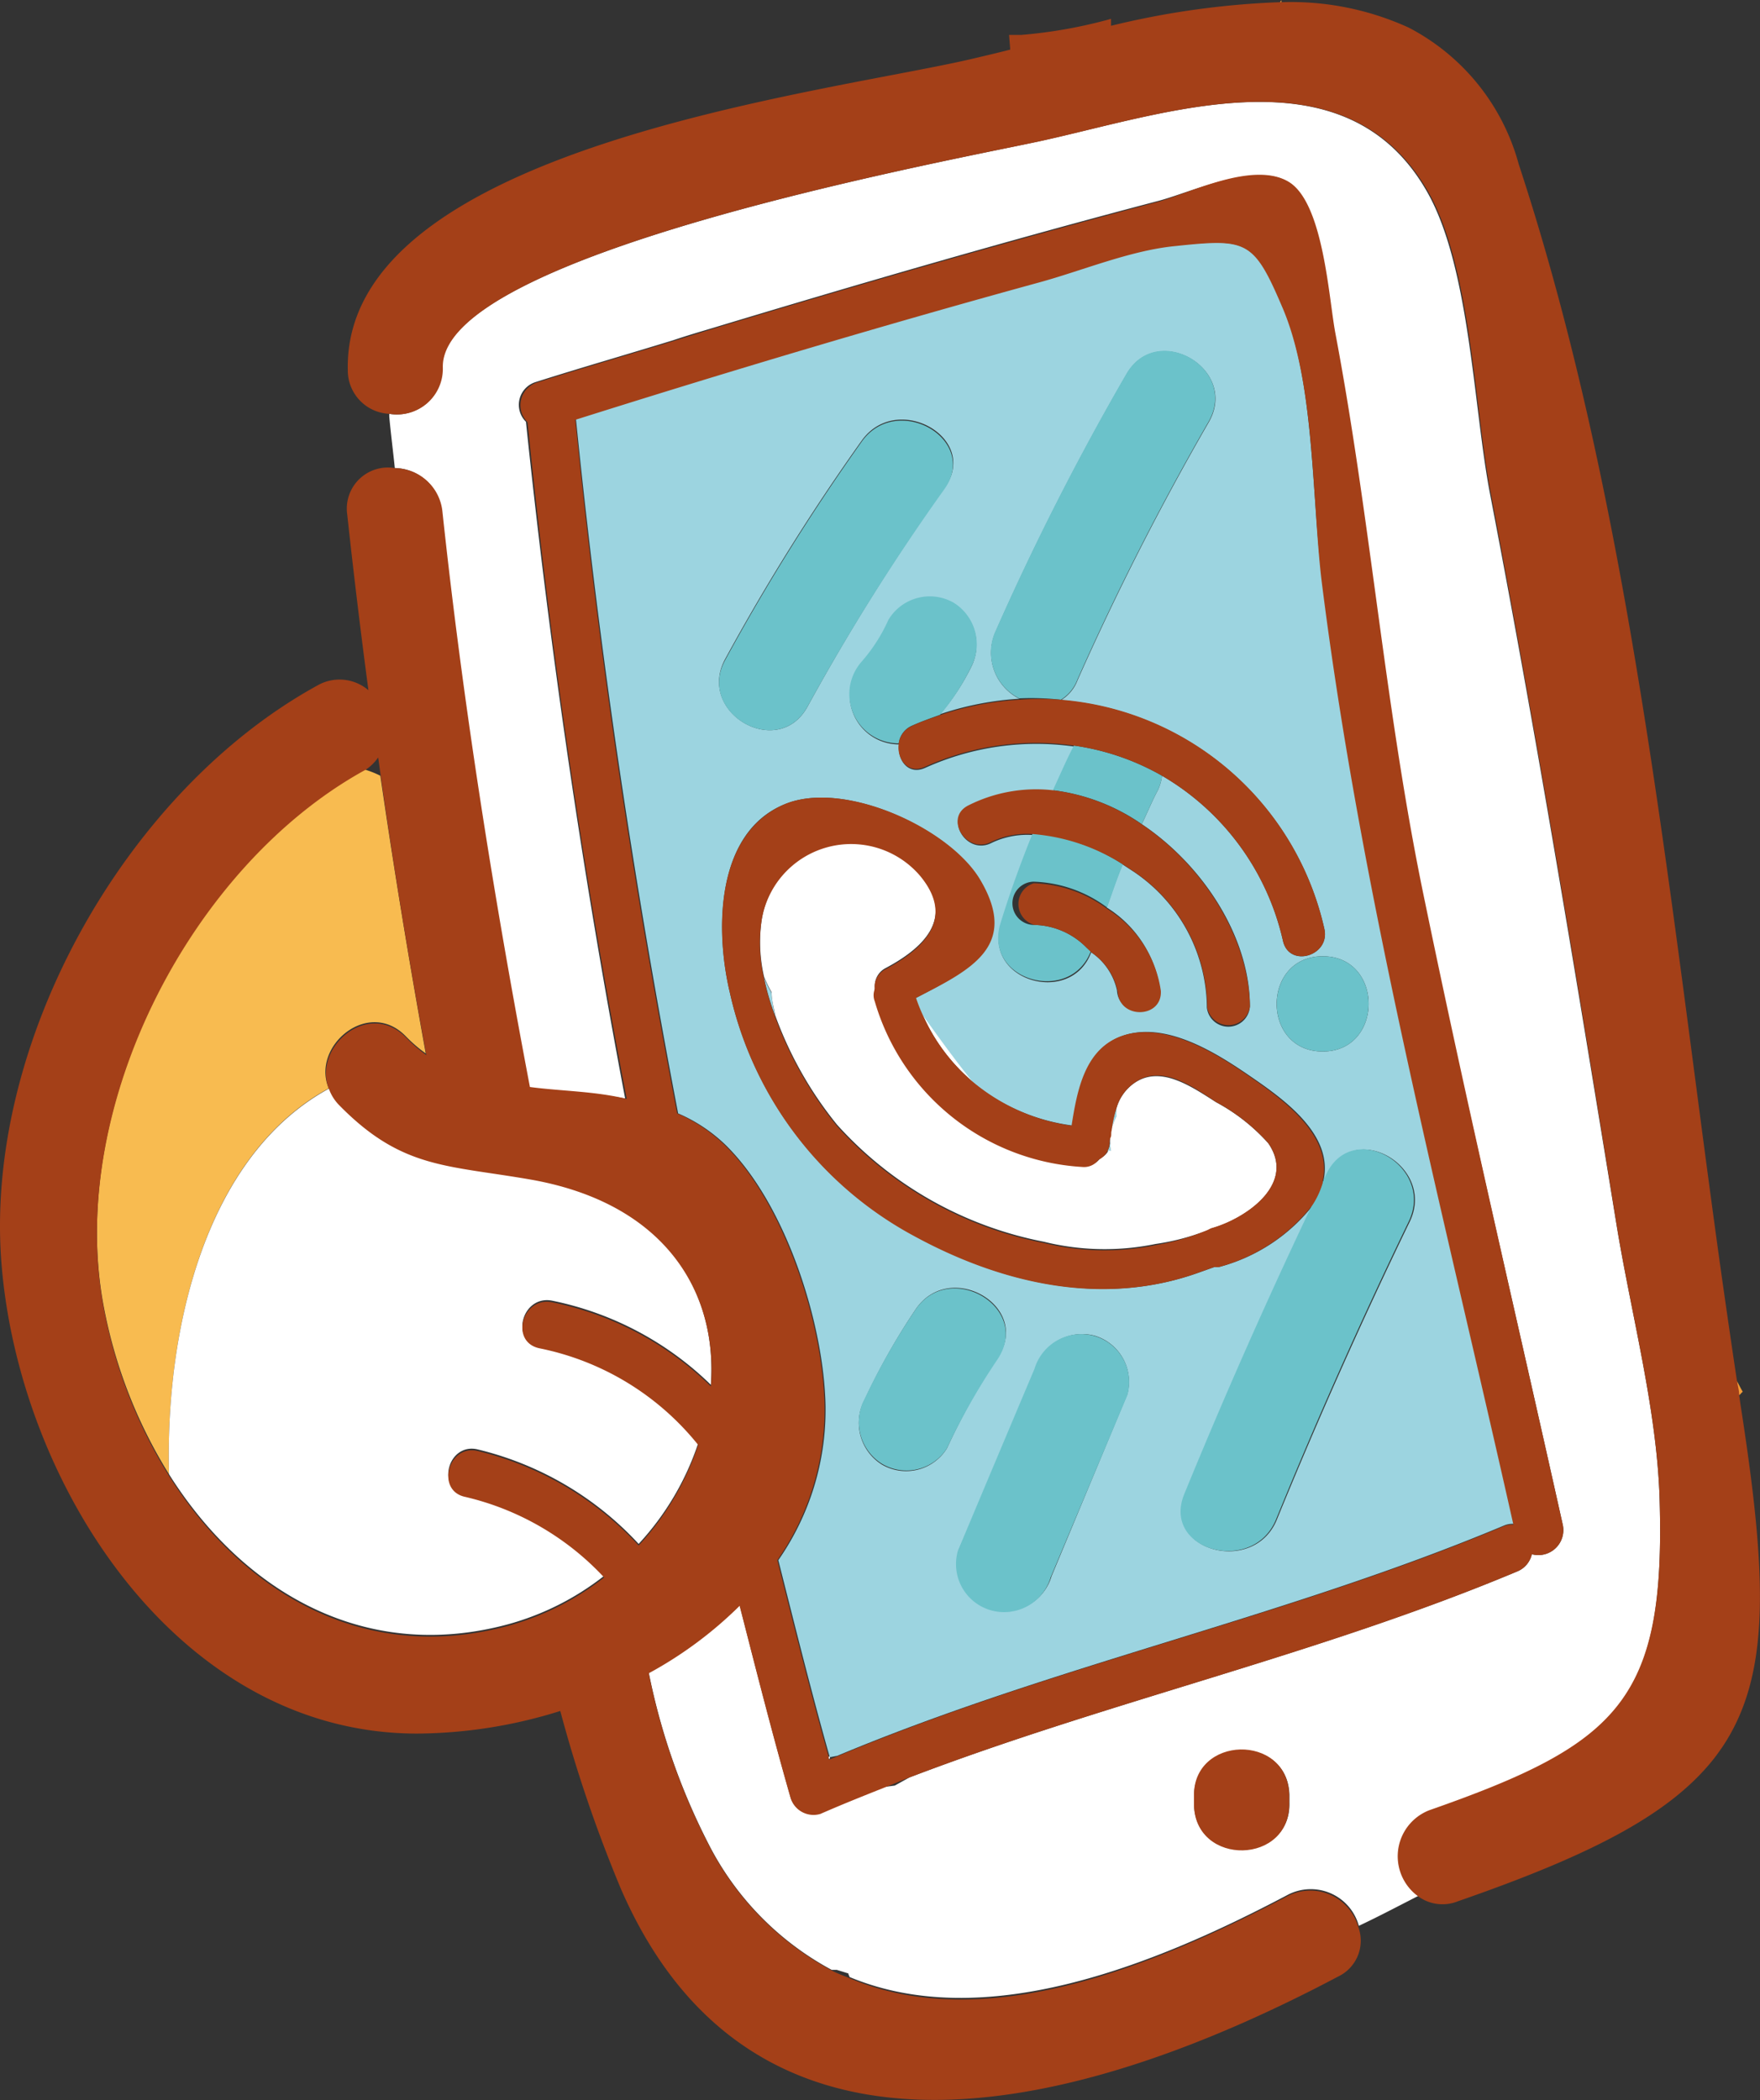 <?xml version="1.0" encoding="UTF-8"?> <svg xmlns="http://www.w3.org/2000/svg" viewBox="0 0 88.71 105.86"><rect x="0" y="0" width="88.71" height="105.86" fill="#333333" stroke="none"/> <defs> <style>.cls-1{fill:none;}.cls-2{fill:#f8bb50;}.cls-3{fill:#fff;}.cls-4{fill:#9cd4e0;}.cls-5{fill:#6bc2ca;}.cls-6{fill:#f49c37;}.cls-7{fill:#a44018;}</style> </defs> <g id="Layer_2" data-name="Layer 2"> <g id="pic"> <path class="cls-1" d="M19.2,39.15c-.05-.32-.09-.64-.14-1a2.37,2.37,0,0,1-.6.52l-.18.1A4.85,4.85,0,0,1,19.2,39.15Z"></path> <path class="cls-1" d="M34,17.13l2-.62C35.32,16.71,34.64,16.91,34,17.13Z"></path> <path class="cls-1" d="M42.76,99.53l-.58-.18-.26,0c.29.16.6.26.9.39C42.81,99.65,42.77,99.59,42.76,99.53Z"></path> <path class="cls-1" d="M45.1,90l.74-.44c-.42.16-.84.35-1.26.51Z"></path> <path class="cls-1" d="M41.86,88.64l.34-.14-.36,0A.36.36,0,0,0,41.86,88.64Z"></path> <path class="cls-2" d="M5.19,65.64a24.65,24.65,0,0,0,3.33,8.67c-.2-7.39,1.87-16.08,8.05-19.45-.9-2.12,2-4.58,3.89-2.62a7.34,7.34,0,0,0,1,.86q-1.27-7-2.29-14a4.85,4.85,0,0,0-.92-.35C9.62,43.66,3.42,55.68,5.19,65.64Z"></path> <path class="cls-3" d="M8.52,74.31c3.64,5.78,9.72,9.55,17.09,7.56a13.73,13.73,0,0,0,4.84-2.44,13.89,13.89,0,0,0-7-4.06c-1.5-.36-.86-2.68.64-2.31a16.19,16.19,0,0,1,8.1,4.76,13.93,13.93,0,0,0,3-5.07,13.72,13.72,0,0,0-8-4.87c-1.51-.31-.87-2.62.64-2.32a16,16,0,0,1,8,4.24c.33-4.69-2.28-9.19-9-10.41-4.31-.78-6.56-.53-9.73-3.76a2.26,2.26,0,0,1-.5-.77C10.39,58.23,8.32,66.92,8.52,74.31Z"></path> <path class="cls-3" d="M72.05,91.27c9.64-3.36,11.9-5.58,11.6-15.71-.14-4.61-1.47-9.45-2.2-14-2-12.25-4-24.49-6.35-36.68-.83-4.31-1-11.34-3.14-15.16C67.82,2.35,58.75,5.75,52.29,7.14c-4.93,1.06-30.09,5.71-30,11.38a2.3,2.3,0,0,1-2.67,2.34V21c.08.86.19,1.72.28,2.59a2.43,2.43,0,0,1,2.37,2.19c1,9.76,2.58,19.43,4.41,29.05,1.59.18,3.24.25,4.83.54q-3.21-16.94-5-34.11a1.2,1.2,0,0,1,.48-2c2.3-.73,4.63-1.4,6.94-2.11.65-.22,1.33-.42,2-.62,7.45-2.25,14.91-4.42,22.44-6.4,1.55-.4,4.81-1.93,6.48-1s2,5.88,2.38,7.66c1.8,9.52,2.54,19.17,4.52,28.68C74,56,76.44,66.41,78.77,76.86a1.26,1.26,0,0,1-1.56,1.48,1.23,1.23,0,0,1-.72.86c-10,4.19-20.57,6.54-30.65,10.39L45.1,90l-.52.07c-1.08.43-2.16.86-3.23,1.33a1.21,1.21,0,0,1-1.5-.8c-.92-3.21-1.74-6.45-2.57-9.69a20.2,20.2,0,0,1-4.58,3.4,33.13,33.13,0,0,0,3.12,8.84,14.86,14.86,0,0,0,6.1,6.14l.26,0,.58.18c0,.06.05.12.06.18,6.72,2.8,15.15-.47,22.1-4.15a2.51,2.51,0,0,1,3.57,1.57c1-.47,2-1,3-1.51A2.49,2.49,0,0,1,72.05,91.27ZM60.19,91v-.4c-.08-3.09,4.71-3.22,4.8-.14v.4C65.08,93.91,60.28,94.05,60.19,91Z"></path> <path class="cls-3" d="M41.84,88.54h-.07l0,.11.06,0A.36.36,0,0,1,41.84,88.54Z"></path> <path class="cls-4" d="M42.2,88.5c10.94-4.58,22.64-7,33.59-11.6a1.1,1.1,0,0,1,.52-.09C72.77,61,68.67,45.2,66.63,29.13c-.53-4.17-.37-9.93-2-13.76-1.44-3.31-1.8-3.34-5.43-3-2.23.23-4.62,1.23-6.77,1.82-7.84,2.15-15.64,4.48-23.4,6.93,1.18,11.74,2.92,23.39,5.15,35a8,8,0,0,1,2.36,1.56c3.09,3,5,9.11,5.07,13.21a13.25,13.25,0,0,1-2.38,7.75c.84,3.32,1.66,6.63,2.59,9.92h.07Zm2.25-14.68a2.48,2.48,0,0,1-.86-3.29A33.75,33.75,0,0,1,46.15,66c1.72-2.55,5.87-.15,4.14,2.42A33.25,33.25,0,0,0,47.73,73,2.42,2.42,0,0,1,44.45,73.82Zm12.37-3.54L53,79.45a2.45,2.45,0,0,1-3,1.67,2.42,2.42,0,0,1-1.68-3Q50.27,73.6,52.19,69a2.46,2.46,0,0,1,3-1.67A2.42,2.42,0,0,1,56.82,70.28ZM66.67,53c-3.1,0-3.09-4.8,0-4.8S69.75,53,66.67,53ZM48.93,33.66A11.39,11.39,0,0,1,47.38,36a15.32,15.32,0,0,1,4-.78,2.59,2.59,0,0,1-1.21-3.35,133.79,133.79,0,0,1,6.61-13c1.54-2.68,5.69-.26,4.14,2.42a138.45,138.45,0,0,0-6.61,13,2,2,0,0,1-.83,1A14.83,14.83,0,0,1,66.75,46.81c.32,1.36-1.75,2-2.08.63a12.92,12.92,0,0,0-6.1-8.34,2.45,2.45,0,0,1-.2.71c-.3.56-.54,1.15-.82,1.73C60.67,43.63,63,47.27,63,50.73a1.09,1.09,0,0,1-2.17.06,8.33,8.33,0,0,0-3.7-6.86l-.55-.36c-.3.71-.54,1.45-.8,2.17a5.84,5.84,0,0,1,2.69,4.12c.08,1.4-2.09,1.45-2.17.06A3.14,3.14,0,0,0,55,48c-1,2.72-5.45,1.47-4.55-1.42.47-1.53,1-3,1.62-4.49a4.16,4.16,0,0,0-2.1.4c-1.24.63-2.39-1.21-1.15-1.84a7.59,7.59,0,0,1,4.27-.77c.35-.75.67-1.51,1.06-2.25a13.59,13.59,0,0,0-7.53,1.08c-.87.38-1.41-.44-1.3-1.19a2.48,2.48,0,0,1-1.88-4.11,8.43,8.43,0,0,0,1.36-2.12,2.43,2.43,0,0,1,3.29-.86A2.47,2.47,0,0,1,48.93,33.66ZM36.56,33.2a108.75,108.75,0,0,1,6.88-11c1.79-2.49,6-.09,4.15,2.42A109.3,109.3,0,0,0,40.7,35.62C39.21,38.33,35.07,35.91,36.56,33.2ZM36.78,50c-.71-3-.75-8,2.74-9.45,2.95-1.26,8.25,1.15,9.84,3.76,2,3.36-.46,4.55-3.21,6a8.48,8.48,0,0,0,.35.88c.8,1.12,1.62,2.25,2.48,3.32a9.86,9.86,0,0,0,5.07,2.22c.28-1.78.66-3.84,2.5-4.51,2.17-.78,4.71.82,6.43,2s4.24,2.95,3.73,5.28c0,0,0,.07,0,.11.07-.15.13-.3.2-.44,1.35-2.78,5.49-.35,4.14,2.42q-3.58,7.4-6.69,15c-1.15,2.83-5.79,1.59-4.63-1.27q3-7.4,6.45-14.57a8.93,8.93,0,0,1-4.69,3.1.67.67,0,0,1-.24,0l-.87.31c-4.82,1.71-9.89.52-14.27-1.87A18.46,18.46,0,0,1,36.78,50Z"></path> <path class="cls-4" d="M56.28,55.83A6.59,6.59,0,0,0,56,57a3.16,3.16,0,0,1,.29-.74A2.06,2.06,0,0,1,56.28,55.83Z"></path> <path class="cls-4" d="M56,58a2.42,2.42,0,0,1,0-.71c0,.13,0,.25-.06.39a1.05,1.05,0,0,1-.13.35l.13,0Z"></path> <path class="cls-4" d="M38.5,49.25a13.77,13.77,0,0,0,.56,1.94c-.07-.39-.15-.78-.18-1.16A7,7,0,0,1,38.5,49.25Z"></path> <path class="cls-3" d="M49,54.5c-.86-1.07-1.68-2.2-2.48-3.32A9.38,9.38,0,0,0,49,54.5Z"></path> <path class="cls-3" d="M44.1,49.8a1,1,0,0,1,.53-1c1.75-.93,3.63-2.46,1.75-4.72a4.57,4.57,0,0,0-8,2.37,7.77,7.77,0,0,0,.13,2.78,7,7,0,0,0,.38.78c0,.38.11.77.18,1.16a19,19,0,0,0,3.12,5.52,18.85,18.85,0,0,0,10.43,5.9,12.74,12.74,0,0,0,5.63.11A11.65,11.65,0,0,0,60.89,62a1.11,1.11,0,0,1,.19-.09c1.7-.48,4.28-2.22,2.84-4.29a9.64,9.64,0,0,0-2.62-2.06c-1.23-.78-2.76-1.86-4.08-1a2.32,2.32,0,0,0-.94,1.28,2.06,2.06,0,0,0,0,.42A3.16,3.16,0,0,0,56,57c0,.11,0,.23-.05.34A2.42,2.42,0,0,0,56,58h0l-.13,0a1,1,0,0,1-.42.39.91.91,0,0,1-.82.36,11.61,11.61,0,0,1-10.48-8.41A.84.84,0,0,1,44.1,49.8Z"></path> <path class="cls-5" d="M40.7,35.62a109.3,109.3,0,0,1,6.89-10.95c1.8-2.51-2.36-4.91-4.15-2.42a108.75,108.75,0,0,0-6.88,11C35.07,35.91,39.21,38.33,40.7,35.62Z"></path> <path class="cls-5" d="M44.78,31.24a8.43,8.43,0,0,1-1.36,2.12,2.48,2.48,0,0,0,1.88,4.11,1.12,1.12,0,0,1,.66-.89c.47-.21.95-.38,1.42-.55a11.39,11.39,0,0,0,1.55-2.37,2.47,2.47,0,0,0-.86-3.28A2.43,2.43,0,0,0,44.78,31.24Z"></path> <path class="cls-5" d="M53.47,35.27a2,2,0,0,0,.83-1,138.45,138.45,0,0,1,6.61-13c1.55-2.68-2.6-5.1-4.14-2.42a133.79,133.79,0,0,0-6.61,13,2.59,2.59,0,0,0,1.21,3.35A13.36,13.36,0,0,1,53.47,35.27Z"></path> <path class="cls-5" d="M50.43,46.53c-.9,2.89,3.51,4.14,4.55,1.42l-.21-.18a3.8,3.8,0,0,0-2.62-1.15,1.09,1.09,0,0,1-.06-2.18,6.53,6.53,0,0,1,3.71,1.3c.26-.72.5-1.46.8-2.17A9.94,9.94,0,0,0,52.05,42C51.44,43.51,50.9,45,50.43,46.53Z"></path> <path class="cls-5" d="M53.07,39.83a10,10,0,0,1,4.48,1.71c.28-.58.52-1.17.82-1.73a2.45,2.45,0,0,0,.2-.71,12.45,12.45,0,0,0-4.44-1.52C53.74,38.32,53.42,39.08,53.07,39.83Z"></path> <path class="cls-5" d="M46.15,66a33.75,33.75,0,0,0-2.56,4.49,2.48,2.48,0,0,0,.86,3.29A2.42,2.42,0,0,0,47.73,73a33.25,33.25,0,0,1,2.56-4.5C52,65.89,47.87,63.49,46.15,66Z"></path> <path class="cls-5" d="M55.14,67.33a2.46,2.46,0,0,0-3,1.67q-1.94,4.59-3.86,9.17a2.42,2.42,0,0,0,1.68,3,2.45,2.45,0,0,0,3-1.67l3.86-9.17A2.42,2.42,0,0,0,55.14,67.33Z"></path> <path class="cls-5" d="M59.69,75.31c-1.16,2.86,3.48,4.1,4.63,1.27Q67.41,69,71,61.58c1.35-2.77-2.79-5.2-4.14-2.42-.07.14-.13.29-.2.44a4.22,4.22,0,0,1-.53,1.14Q62.71,67.93,59.69,75.31Z"></path> <path class="cls-5" d="M66.67,53c3.08,0,3.09-4.8,0-4.8S63.57,53,66.67,53Z"></path> <path class="cls-6" d="M64.51.12h.08s0-.07,0-.11Z"></path> <path class="cls-6" d="M87.84,70.15c-.11-.18-.19-.36-.29-.54,0,.24.07.48.11.72C87.73,70.27,87.77,70.2,87.84,70.15Z"></path> <path class="cls-7" d="M64.92,95.56c-7,3.68-15.38,7-22.1,4.15-.3-.13-.61-.23-.9-.39a14.86,14.86,0,0,1-6.1-6.14,33.13,33.13,0,0,1-3.12-8.84,20.2,20.2,0,0,0,4.58-3.4c.83,3.24,1.65,6.48,2.57,9.69a1.21,1.21,0,0,0,1.5.8c1.07-.47,2.15-.9,3.23-1.33.42-.16.84-.35,1.26-.51,10.08-3.85,20.68-6.2,30.65-10.39a1.23,1.23,0,0,0,.72-.86,1.26,1.26,0,0,0,1.56-1.48C76.44,66.41,74,56,71.83,45.49c-2-9.51-2.72-19.16-4.52-28.68-.34-1.78-.6-6.63-2.38-7.66s-4.93.56-6.48,1c-7.53,2-15,4.15-22.44,6.4l-2,.62c-2.31.71-4.64,1.38-6.94,2.11a1.2,1.2,0,0,0-.48,2q1.74,17.18,5,34.11C30,55,28.3,55,26.71,54.79c-1.83-9.62-3.37-19.29-4.41-29a2.43,2.43,0,0,0-2.37-2.19,2.07,2.07,0,0,0-2.43,2.32q.48,4.44,1.07,8.87A2.24,2.24,0,0,0,16,34.55C6.36,39.84-.79,52.5.07,63.63S8.93,87.36,21,87.38a24.5,24.5,0,0,0,7.24-1.14,70.13,70.13,0,0,0,3.07,9c7,16,24,10.81,36.15,4.38a2,2,0,0,0,1-2.5A2.51,2.51,0,0,0,64.92,95.56Zm-23.15-7c-.93-3.29-1.75-6.6-2.59-9.92a13.25,13.25,0,0,0,2.38-7.75c-.06-4.1-2-10.25-5.07-13.21a8,8,0,0,0-2.36-1.56C31.9,44.55,30.16,32.9,29,21.16c7.76-2.45,15.56-4.78,23.4-6.93,2.15-.59,4.54-1.59,6.77-1.82,3.63-.38,4-.35,5.43,3,1.68,3.83,1.52,9.59,2,13.76,2,16.07,6.14,31.88,9.68,47.68a1.1,1.1,0,0,0-.52.09c-11,4.61-22.65,7-33.59,11.6l-.34.14-.06,0ZM19.06,38.18c.05.33.09.65.14,1q1,7,2.29,14a7.34,7.34,0,0,1-1-.86c-1.92-2-4.79.5-3.89,2.62a2.26,2.26,0,0,0,.5.77c3.17,3.23,5.42,3,9.73,3.76,6.75,1.22,9.36,5.72,9,10.41a16,16,0,0,0-8-4.24c-1.51-.3-2.15,2-.64,2.32a13.72,13.72,0,0,1,8,4.87,13.93,13.93,0,0,1-3,5.07,16.19,16.19,0,0,0-8.1-4.76c-1.5-.37-2.14,2-.64,2.31a13.89,13.89,0,0,1,7,4.06,13.73,13.73,0,0,1-4.84,2.44c-7.37,2-13.45-1.78-17.09-7.56a24.65,24.65,0,0,1-3.33-8.67c-1.77-10,4.43-22,13.09-26.84l.18-.1A2.37,2.37,0,0,0,19.06,38.18Z"></path> <path class="cls-7" d="M87.66,70.33c0-.24-.07-.48-.11-.72-.26-1.72-.51-3.46-.76-5.21C84.18,45.8,82.32,25.81,76.55,8.28A11,11,0,0,0,71,1.39,14.29,14.29,0,0,0,64.59.11h-.08A42.16,42.16,0,0,0,56,1.3c0-.11,0-.23,0-.35a24.21,24.21,0,0,1-4.53.81l-.61,0,.06.74c-.7.18-1.39.34-2.07.5C41.31,4.73,17.29,7.51,17.53,18.65a2.19,2.19,0,0,0,2.12,2.21,2.3,2.3,0,0,0,2.67-2.34c-.12-5.67,25-10.32,30-11.38C58.75,5.75,67.82,2.35,72,9.69c2.16,3.82,2.31,10.85,3.14,15.16C77.45,37,79.49,49.28,81.45,61.53c.73,4.58,2.06,9.42,2.2,14,.3,10.13-2,12.35-11.6,15.71a2.49,2.49,0,0,0-.56,4.35,2.08,2.08,0,0,0,2,.24C80,93.57,84,91.56,86.26,88.8c.21-.25.39-.51.57-.77,2.46-3.69,2.22-8.73.89-17.28C87.7,70.61,87.68,70.46,87.66,70.33Z"></path> <path class="cls-7" d="M60.18,90.56V91c.09,3.09,4.89,3,4.8-.14v-.4C64.89,87.34,60.1,87.47,60.18,90.56Z"></path> <path class="cls-7" d="M60.34,64.17l.87-.31a.67.67,0,0,0,.24,0,8.93,8.93,0,0,0,4.69-3.1,4.22,4.22,0,0,0,.53-1.14s0-.08,0-.11c.51-2.33-2.1-4.15-3.73-5.28s-4.26-2.78-6.43-2c-1.84.67-2.22,2.73-2.5,4.51A9.86,9.86,0,0,1,49,54.5a9.38,9.38,0,0,1-2.48-3.32,8.48,8.48,0,0,1-.35-.88c2.75-1.41,5.25-2.6,3.21-6-1.59-2.61-6.89-5-9.84-3.76C36,42.07,36.07,47,36.78,50A18.46,18.46,0,0,0,46.07,62.3C50.45,64.69,55.52,65.88,60.34,64.17Zm-5.79-5.35a.91.91,0,0,0,.82-.36,1,1,0,0,0,.55-.74c0-.14,0-.26.06-.39s0-.23.05-.34a6.59,6.59,0,0,1,.25-1.16,2.32,2.32,0,0,1,.94-1.28c1.32-.9,2.85.18,4.08,1a9.64,9.64,0,0,1,2.62,2.06c1.44,2.07-1.14,3.81-2.84,4.29a1.11,1.11,0,0,0-.19.09,11.65,11.65,0,0,1-2.65.77,12.74,12.74,0,0,1-5.63-.11,18.85,18.85,0,0,1-10.43-5.9,19,19,0,0,1-3.12-5.52,13.77,13.77,0,0,1-.56-1.94,7.77,7.77,0,0,1-.13-2.78,4.57,4.57,0,0,1,8-2.37c1.88,2.26,0,3.79-1.75,4.72a1,1,0,0,0-.53,1,.84.84,0,0,0,0,.61A11.61,11.61,0,0,0,54.55,58.82Z"></path> <path class="cls-7" d="M52.15,46.62a3.8,3.8,0,0,1,2.62,1.15L55,48a3.14,3.14,0,0,1,1.34,2c.08,1.39,2.25,1.34,2.17-.06a5.84,5.84,0,0,0-2.69-4.12,6.53,6.53,0,0,0-3.71-1.3A1.09,1.09,0,0,0,52.15,46.62Z"></path> <path class="cls-7" d="M48.8,40.6c-1.24.63-.09,2.47,1.15,1.84a4.16,4.16,0,0,1,2.1-.4,9.94,9.94,0,0,1,4.55,1.53l.55.36a8.33,8.33,0,0,1,3.7,6.86A1.09,1.09,0,0,0,63,50.73c-.05-3.46-2.35-7.1-5.47-9.19a10,10,0,0,0-4.48-1.71A7.59,7.59,0,0,0,48.8,40.6Z"></path> <path class="cls-7" d="M45.3,37.47c-.11.75.43,1.57,1.3,1.19a13.59,13.59,0,0,1,7.53-1.08,12.45,12.45,0,0,1,4.44,1.52,12.92,12.92,0,0,1,6.1,8.34c.33,1.36,2.4.73,2.08-.63A14.83,14.83,0,0,0,53.47,35.27a13.36,13.36,0,0,0-2.1,0,15.32,15.32,0,0,0-4,.78c-.47.17-1,.34-1.42.55A1.12,1.12,0,0,0,45.3,37.47Z"></path> </g> </g> </svg> 